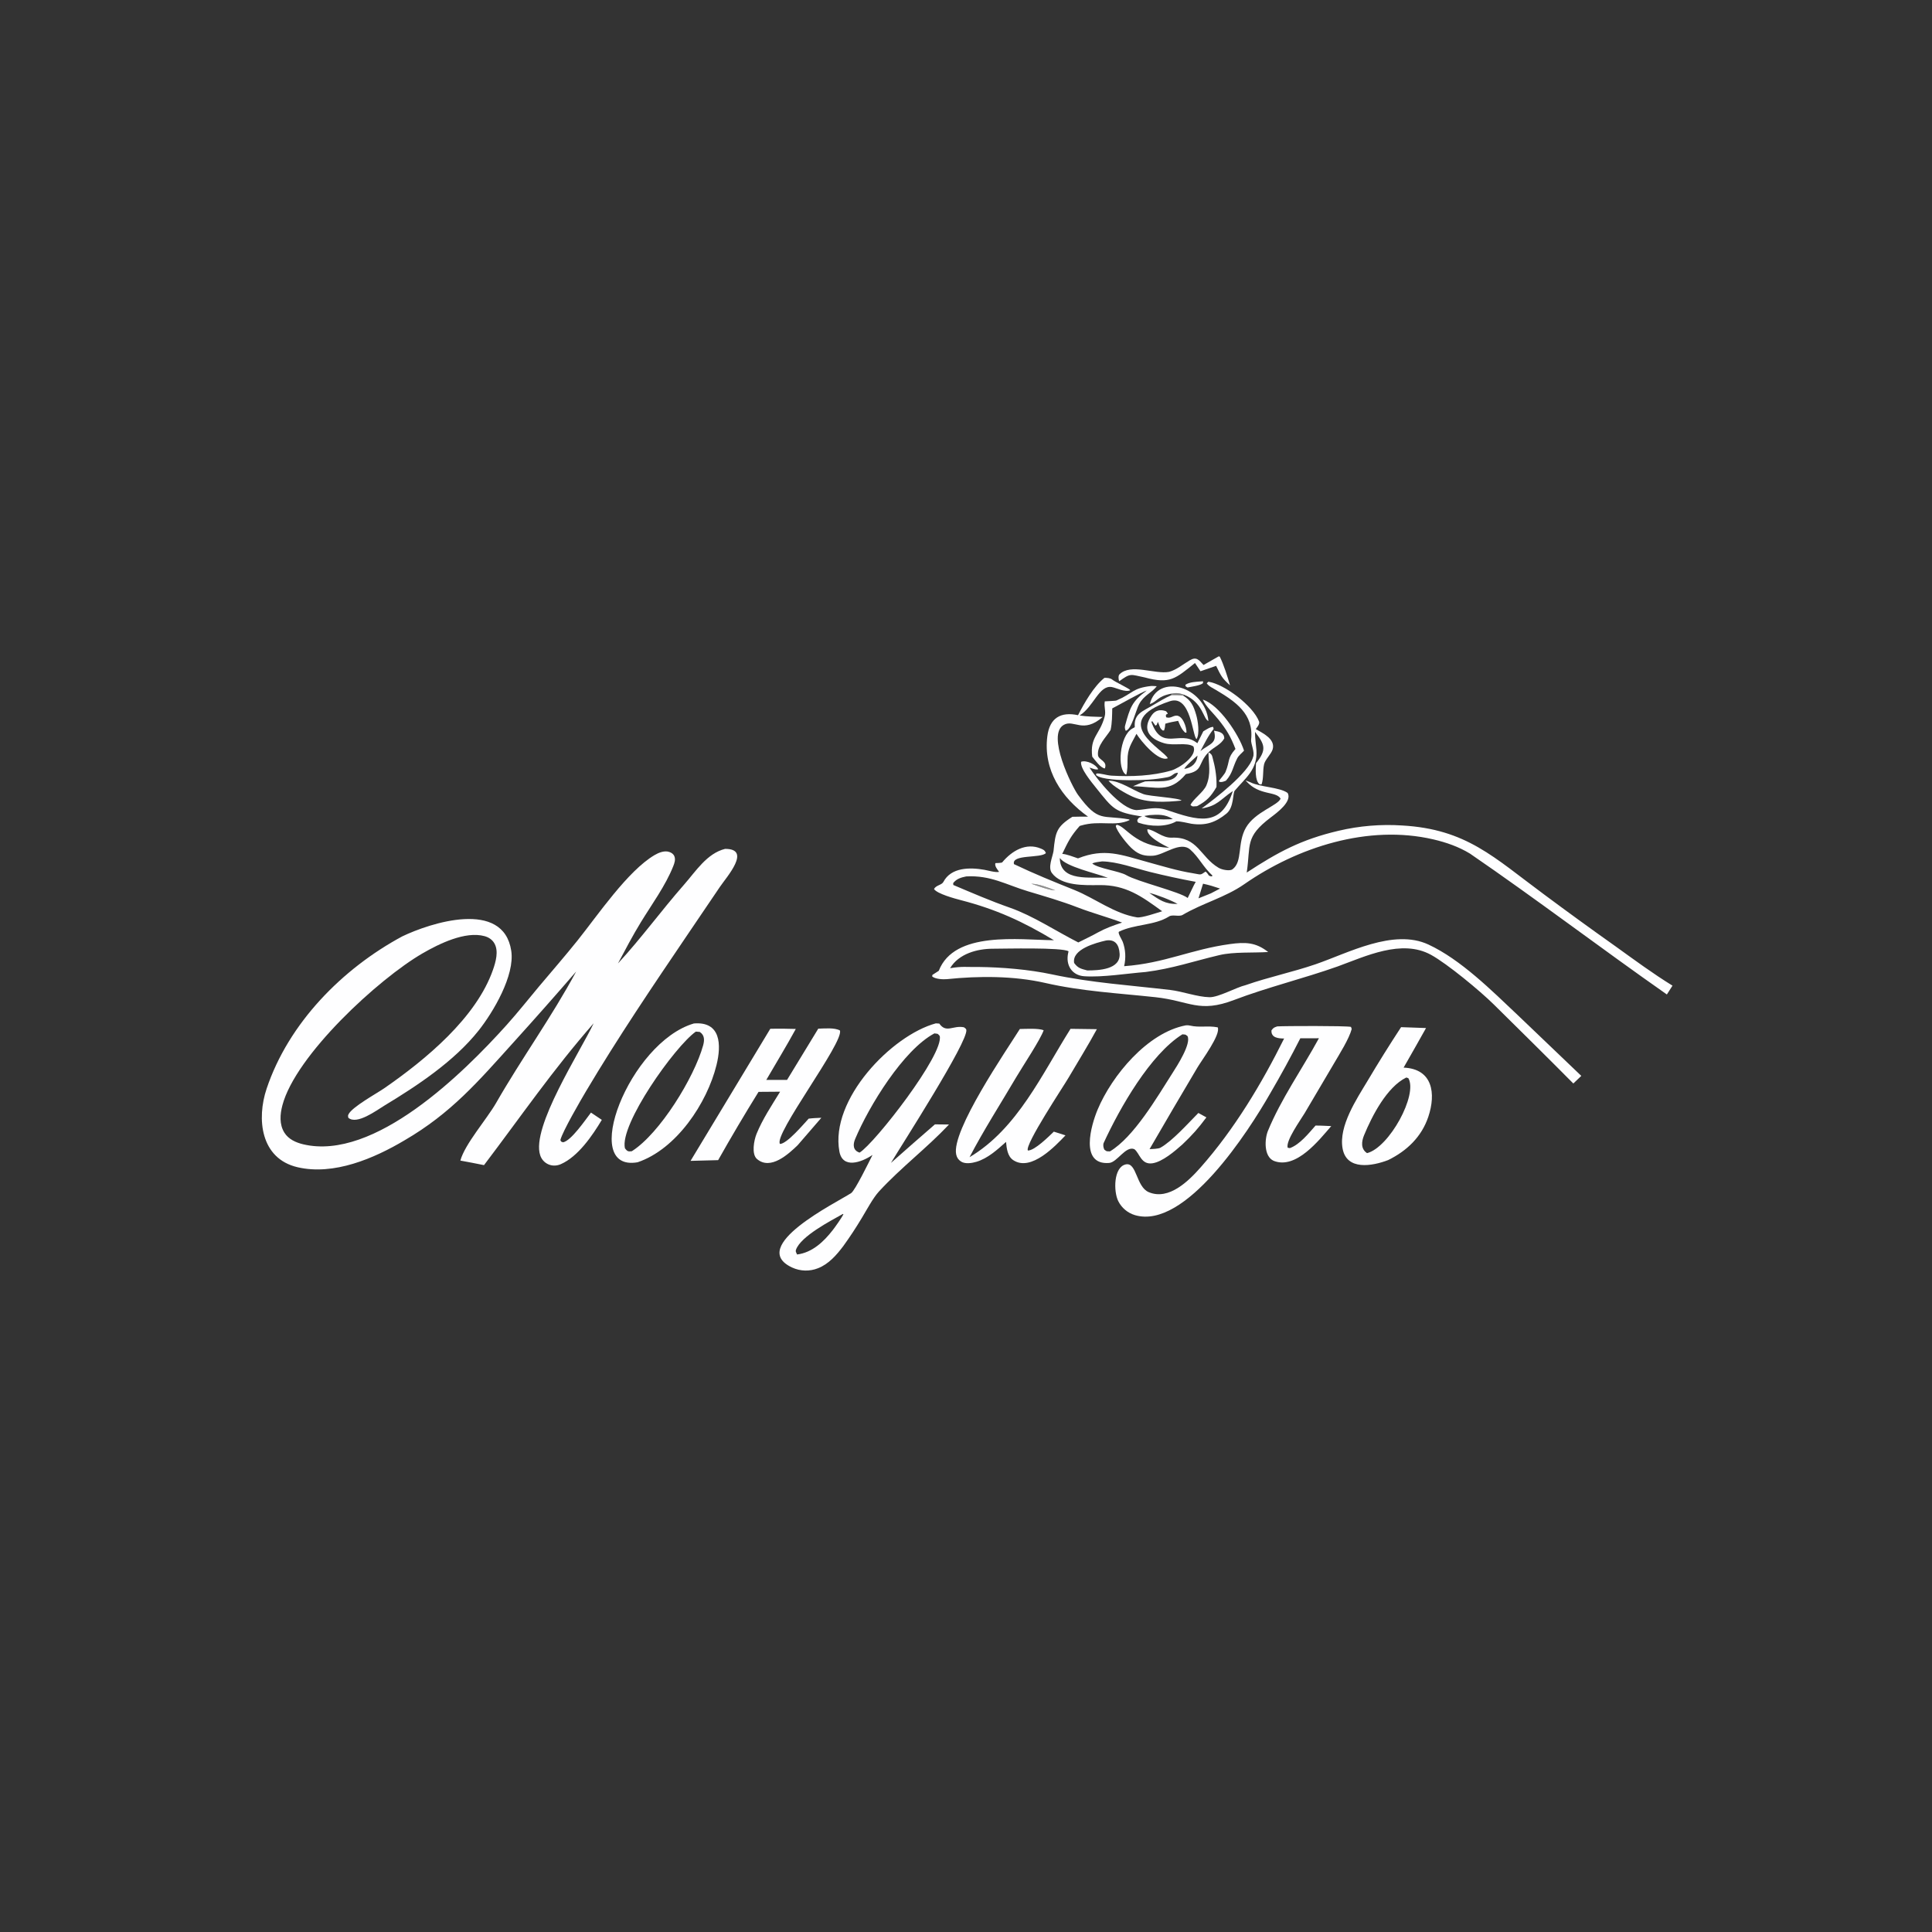 <?xml version="1.0" encoding="utf-8"?> <svg xmlns="http://www.w3.org/2000/svg" xmlns:xlink="http://www.w3.org/1999/xlink" width="3565" height="3565" viewBox="0 0 3565 3565"><rect x="0" y="0" width="3565" height="3565" fill="#333333" stroke="none"/><path fill="#FEFEFF" transform="matrix(1.782 0 0 1.782 -0 0)" d="M750.808 879.004C778.634 878.935 752.54 907.907 745.518 918.261L712.291 967.293C676.136 1020.69 639.704 1074.57 606.784 1130.03C601.398 1139.1 582.612 1171.31 580.257 1180.49C581.356 1182.7 580.564 1181.81 583.023 1182.85C591.472 1181.29 606.18 1159.56 611.946 1152.08L623.175 1159.6C613.532 1175.73 598.624 1197.65 580.703 1205.49C576.622 1207.27 571.992 1207.48 567.878 1205.68C563.768 1203.87 560.799 1200.54 559.376 1196.3C549.65 1167.26 601.369 1088.24 614.708 1059.59C572.025 1108.41 539.992 1155.31 501.178 1206.48C493.212 1204.78 484.742 1203.31 476.705 1201.77C481.285 1184.74 504.095 1158.87 513.781 1141.96C540.132 1095.97 571.535 1052.69 596.62 1005.99C575.407 1030.54 553.912 1054.84 532.137 1078.9C495.352 1119.65 467.406 1152.57 418.866 1180.8C387.296 1199.56 345.598 1217.41 308.076 1208.64C269.69 1199.66 265.638 1158.5 276.062 1127.38C298.824 1059.41 354.384 1003.08 416.519 969.612C445.418 955.718 521.238 930.87 529.396 984.557C533.27 1010.05 510.699 1048.13 495.439 1067.3C470.287 1098.9 432.378 1124.09 397.966 1144.87C389.968 1149.71 369.483 1165.09 360.697 1157.44C360.424 1155.84 360.1 1155.48 360.835 1153.92C364.448 1146.28 389.975 1132.34 397.927 1126.84C440.518 1097.37 493.192 1053.97 510.541 1004.02C513.333 995.98 516.384 985.256 512.172 977.272C510.01 973.174 506.178 970.569 501.768 969.368C481.632 963.885 454.364 977.454 437.503 987.214C392.043 1013.53 306.011 1092.72 292.389 1144.63C289.94 1153.96 289.146 1164.33 294.478 1172.86C298.741 1179.68 306.402 1183.11 313.963 1184.91C387.778 1202.46 480.162 1110.78 524.618 1061.34C536.258 1048.4 547.079 1034.65 558.276 1021.31C571.545 1005.51 585.151 989.952 598.035 973.84C619.146 947.439 649.899 901.958 677.671 885.49C681.925 882.968 687.972 880.458 692.982 882.174C695.285 882.964 697.295 884.243 698.27 886.584C699.701 890.023 698.446 893.643 697.163 896.884C689.169 917.08 674.885 936.497 663.537 955.049C655.072 968.888 647.548 983.319 639.899 997.62C663.991 971.594 684.903 942.712 708.28 916.103C720.625 902.051 732.013 883.697 750.808 879.004Z"></path><path fill="#FEFEFF" transform="matrix(1.782 0 0 1.782 -0 0)" d="M1143.66 701.877C1146.39 701.931 1149.61 701.966 1151.73 703.73C1154.72 706.215 1169.27 712.81 1170.47 714.759C1164.86 717.153 1155.82 712.176 1151.13 711.413C1138.05 709.286 1132.56 731.644 1117.97 740.858C1125.15 742.091 1134.38 742.163 1141.83 742.437C1121.27 760.182 1112.28 744.637 1101.6 750.551C1083.32 760.672 1109.94 814.446 1116.32 823.15C1137.76 852.39 1141.52 843.444 1169.25 848.504L1169.65 849.2C1154.52 856.355 1139.07 849.029 1119.36 854.853L1118.01 855.263C1108.66 865.85 1106.12 871.339 1099.93 884.205C1103.92 884.272 1112.01 887.383 1116.26 888.83C1143.85 877.933 1160.56 885.059 1188.31 892.656C1203.73 896.88 1219.38 901.733 1235.23 904.228C1243.8 905.579 1242.43 906.676 1248.36 902.481C1250.16 903.99 1250.52 904.809 1251.89 906.725C1254.8 907.599 1253.65 907.891 1255.66 906.826C1245.8 897.77 1241.43 887.657 1232.52 879.766C1222.14 870.575 1205.31 885.462 1193.88 886.102C1185.84 886.552 1179.98 885.379 1173.44 879.797C1168.55 876.037 1156.01 860.542 1155.38 855.184L1156.35 854.024C1165.9 855.367 1175 876.636 1210.68 877.809C1205.47 875.451 1186.39 865.845 1188.2 858.635C1195.86 859.395 1203.42 867.777 1213.29 867.387C1240.58 866.309 1242.78 887.396 1261.87 898.61C1265.64 900.823 1273.53 902.095 1276.13 900.216C1287.06 892.292 1280.88 873.123 1290.14 857.013C1299.54 840.663 1323.37 834.107 1326.04 826.941C1321.07 818.933 1304.32 824.12 1290.73 809.179L1289.76 808.096C1290.66 808.458 1294.18 809.751 1294.66 810C1304.55 815.093 1325.05 815.032 1333.35 821.11C1338.22 829.864 1322.37 841.526 1315.78 846.505C1288.84 866.878 1295.22 874.71 1290.98 903.517C1323.46 882.307 1347.12 869.397 1386.13 860.241C1407.67 855.167 1429.85 853.325 1451.93 854.775C1518.68 858.605 1546.81 887.795 1598.71 926.062C1623.32 944.382 1648.14 962.412 1673.18 980.147C1692.87 994.3 1711.2 1007.88 1731.85 1020.64L1726.02 1029.76C1657.66 981.885 1591.01 931.099 1522.16 883.911C1510.39 876.717 1497.36 872.232 1484.14 869.162C1416.84 853.534 1343.67 877.106 1288.25 915.692C1268.8 929.227 1245.07 935.283 1224.6 947.371C1220.89 949.566 1213.65 946.522 1210.3 949.136C1195.23 958.468 1175.02 956.833 1158.81 964.686C1156.85 965.638 1161.76 972.956 1162.6 975.267C1165.58 983.429 1165.97 992.041 1164.03 1000.48C1206.16 997.401 1232.81 983.202 1273.42 977.599C1289.56 975.371 1300.36 975.662 1313.18 985.802C1297.5 986.823 1277.66 985.458 1262.64 989.003C1235.86 995.322 1214.16 1002.95 1186.37 1006.48C1167.24 1007.98 1141.69 1012.17 1122.75 1010.9C1110.3 1010.07 1103.13 999.679 1106.12 986.587L1106.47 985.084C1100.2 980.8 1039.85 982.402 1028.28 982.395C1011.99 982.385 992.818 987.502 983.797 1002.54C997.041 1000.41 1000.16 1001.51 1012.93 1001.28C1037.58 1001.55 1065.34 1003.84 1089.59 1009.02C1130.17 1017.7 1170.47 1020.23 1211.6 1025.07C1224.75 1026.62 1239.64 1032.32 1252.43 1032.6C1261.76 1032.8 1280.03 1022.39 1289.94 1020.06C1313.89 1011.67 1338.19 1006.73 1362.27 998.474C1395.76 986.989 1442.86 961.254 1479.07 978.038C1512.63 993.59 1544.8 1025.85 1571.63 1051.17L1637.41 1114.07L1629.15 1121.95C1602.03 1094.58 1574.27 1067.26 1546.8 1040.1C1532.73 1026.19 1498.47 997.812 1481.65 988.641C1451.34 972.114 1414.04 990.229 1385.13 1000.74C1350.75 1012.97 1311.79 1022.52 1278.01 1035.42C1241.35 1049.42 1232.1 1036.44 1196.34 1032.58C1157.62 1028.4 1120.45 1026.54 1082.28 1017.82C1049.81 1010.41 1013.44 1010.5 980.559 1013.89C976.565 1014.3 968.161 1013.85 965.202 1011.02L965.526 1009.48L972.09 1005.25C988.193 963.645 1055.31 973.238 1091.35 973.6C1059.21 954.229 1031.36 941.523 994.983 932.101C988.955 930.539 970.34 925.53 967.152 920.563C969.292 916.511 975.15 916.512 976.847 913.25C984.8 897.968 1004.42 898.047 1019.23 900.651C1023.04 901.32 1030.66 903.649 1034.57 902.816C1032.73 900.217 1029.73 896.822 1030.71 893.751C1031.77 893.732 1037.24 893.602 1037.78 892.948C1047.64 881.11 1062.48 872.095 1078.01 878.777C1080.8 879.978 1081.96 880.592 1083.01 883.332C1077.86 889.018 1047.24 884.275 1049.95 894.8C1071.42 905.053 1090.69 912.795 1112.67 921.645C1133.7 930.106 1153.86 946.122 1177.26 949.907C1182.25 950.714 1198.11 945.172 1203.4 943.586C1181.92 927.954 1165.69 916.214 1138.44 916.501C1122.98 916.664 1099.26 917.571 1089.21 903.99C1084.85 898.102 1089.92 887.468 1090.92 881.188C1092.89 861.897 1093.69 856.328 1110.45 845.777C1115.63 845.579 1121.4 845.648 1126.63 845.607C1099.12 826.026 1080.11 797.2 1084.5 762.372C1086.92 743.176 1098.64 736.803 1116.29 740.564C1122.85 727.839 1132.43 710.928 1143.66 701.877ZM1136.84 965.555C1145.47 960.882 1152.57 958.426 1161.9 955.318C1146.95 949.691 1131.06 945.433 1116.42 939.804C1098.46 932.892 1082.63 928.384 1064.4 922.902C1041.68 916.068 1025.87 906.163 1000.57 907.512C995.167 908.62 990.553 909.898 987.014 914.412L987.123 916.387C1007.17 924.84 1025.33 932.75 1045.97 939.991C1069.75 948.332 1093.93 964.429 1116.57 975.894C1122.53 972.822 1131.36 968.734 1136.84 965.555ZM1229.85 929.853C1232.13 925.479 1236 916.621 1238.15 913.136C1222.19 910.181 1206.33 906.747 1190.58 902.837C1174.84 898.862 1156.95 892.264 1141.25 891.952C1138.25 892.394 1133.47 892.809 1131.01 894.157C1137.26 899.346 1159.1 902.014 1166.25 906.19C1177.88 912.98 1221.72 923.424 1229.85 929.853ZM1190.09 924.634C1200.49 931.714 1206.29 936.307 1219.34 936.039C1213.94 932.639 1196.55 925.893 1190.09 924.634ZM1245.73 915.065L1241.03 930.212L1253.86 925.054L1263.34 920.107C1256.63 917.82 1252.63 916.581 1245.73 915.065ZM1092.67 921.957C1085.45 919.085 1075.67 915.358 1067.88 915.078C1074.25 917.252 1086.53 921.912 1092.67 921.957ZM1097.41 888.433C1097.8 913.84 1129.48 907.652 1147.13 908.999L1146.17 908.616C1134.68 904.168 1103.95 897.596 1097.41 888.433ZM1125.84 1004.88C1137.84 1004.88 1160.36 1003.94 1159.36 987.532C1158.79 978.237 1154.76 972.399 1145.28 973.869C1134.63 976.304 1109.7 982.94 1112.27 997.156C1116.29 1002.64 1119.33 1003.12 1125.84 1004.88Z"></path><path fill="#FEFEFF" fill-opacity="0.016" transform="matrix(1.782 0 0 1.782 -0 0)" d="M1190.09 924.634C1196.55 925.893 1213.94 932.639 1219.34 936.039C1206.29 936.307 1200.49 931.714 1190.09 924.634Z"></path><path fill="#FEFEFF" fill-opacity="0.463" transform="matrix(1.782 0 0 1.782 -0 0)" d="M1067.88 915.078C1075.67 915.358 1085.45 919.085 1092.67 921.957C1086.53 921.912 1074.25 917.252 1067.88 915.078Z"></path><path fill="#FEFEFF" transform="matrix(1.782 0 0 1.782 -0 0)" d="M969.043 1059.67L972.617 1059.89C979.9 1070.26 986.832 1061.45 998.149 1063.74C999.128 1064.53 1000.37 1065.08 1000.62 1066.4C1002.82 1078.23 933.63 1185.69 922.547 1204.19C937.658 1190.79 952.849 1177.48 968.117 1164.26L982.685 1164.42C959.457 1189.02 932.878 1209.06 910.182 1233.72C903.979 1240.46 897.403 1252.93 892.407 1261.16C886.45 1271.12 880.065 1280.82 873.269 1290.23C866.282 1299.51 858.116 1308.95 846.994 1313.26C838.325 1316.7 828.625 1316.41 820.172 1312.48C773.584 1290.68 865.846 1245.5 881.327 1235.45C885.436 1232.79 900.163 1202.44 903.492 1195.91C891.837 1203.85 872.521 1210.47 869.179 1192.36C859.231 1138.43 923.323 1072.09 969.043 1059.67ZM890.084 1193.52C905.779 1183.9 977.946 1091.32 973.036 1072.66C970.297 1069.77 971.962 1070.79 967.563 1070.06C935.371 1087.22 899.879 1145.22 885.515 1179.38C883.071 1185.19 883.131 1191.26 890.084 1193.52ZM825.347 1299.01C841.043 1297.04 852.915 1285.82 862.259 1273.81C864.61 1270.79 872.022 1260.46 873.341 1257.25L872.814 1257.01C860.709 1263.86 829.291 1279.93 824.233 1294.07C823.542 1296 824.388 1296.67 825.347 1299.01Z"></path><path fill="#FEFEFF" transform="matrix(1.782 0 0 1.782 -0 0)" d="M1227.85 1061.74C1229.74 1061.61 1230.41 1061.56 1232.29 1061.99C1242.13 1064.29 1250.52 1061.79 1260.93 1063.8C1264.26 1071.27 1244.66 1097.4 1239.86 1105.48C1223.21 1133.53 1206.71 1161.66 1190.36 1189.89C1193.05 1189.79 1199.37 1189.69 1201.61 1188.44C1214.19 1181.37 1230.5 1162.9 1240.89 1152.47L1249.21 1157.03C1240.68 1168.51 1234.66 1175.28 1224.28 1185.12C1216.59 1191.95 1203.63 1203.12 1193.28 1204.58C1181.43 1206.25 1180.12 1194.01 1174.58 1189.94C1165.6 1186.21 1156.91 1203.59 1148.42 1204.24C1117.72 1206.51 1129.85 1165 1136.6 1148.92C1151.47 1113.52 1188.28 1069.23 1227.85 1061.74ZM1149.31 1192.27C1174.26 1177.33 1198.37 1135.73 1214.12 1111.1C1218.91 1103.6 1233.67 1080.76 1229.65 1072.87C1226.72 1070.75 1228.35 1071.52 1224.37 1071.02C1191.14 1091.74 1159.57 1147.2 1142.95 1183.28C1141.96 1185.42 1142.51 1188.32 1143.5 1190.39C1146.72 1192.7 1144.91 1191.91 1149.31 1192.27Z"></path><path fill="#FEFEFF" transform="matrix(1.782 0 0 1.782 -0 0)" d="M1322.58 1062.82C1330.56 1062.34 1393.24 1062.11 1398.92 1063.32L1399.68 1065.48C1397.05 1075.56 1387.04 1091.41 1381.54 1100.82L1350.93 1152.7C1346.58 1159.96 1331.15 1181.33 1333.38 1188.47L1335.65 1188.86C1345.89 1185.14 1354.97 1173.73 1362.22 1165.51C1367.16 1165.45 1373.43 1165.86 1378.48 1166.06C1365.86 1180.59 1342.05 1211.22 1318.9 1202.03C1308.42 1197.37 1309.53 1179.26 1312.94 1170.97C1326.63 1137.69 1348.52 1106.71 1365.72 1075.1L1346.47 1075.13C1336.61 1094.49 1326.19 1113.56 1315.22 1132.31C1293.08 1170.99 1227.45 1273.7 1175.2 1258.25C1167.7 1256 1161.47 1250.76 1157.95 1243.77C1152.93 1233.77 1153.02 1208.53 1165.67 1205.73C1177.19 1203.18 1176.36 1228.9 1189.5 1234.46C1210.51 1243.34 1231.16 1222.47 1243.24 1208.81C1278.14 1169.34 1306.37 1122.27 1329.69 1075.36C1323.88 1075.35 1315.93 1074.7 1316.61 1066.84C1318.96 1063.88 1319.14 1064.08 1322.58 1062.82Z"></path><path fill="#FEFEFF" transform="matrix(1.782 0 0 1.782 -0 0)" d="M718.49 1059.79C746.541 1057.46 747.052 1082.01 741.963 1102.71C732.236 1142.28 700.333 1189.98 660.244 1203.51C599.467 1214.2 651.685 1079.41 718.49 1059.79ZM654.216 1192.09C683.256 1173.75 718.891 1115.67 728.062 1082.58C729.556 1077.18 729.76 1071.87 724.544 1068.54L720.529 1068.21C698.736 1083.58 641.227 1164.65 647.129 1189.1C649.415 1191.95 650.219 1192.66 654.216 1192.09Z"></path><path fill="#FEFEFF" transform="matrix(1.782 0 0 1.782 -0 0)" d="M797.616 1065.3C806.841 1065.06 814.857 1065.2 824.036 1065.46C814.708 1082.59 803.356 1101.26 793.467 1118.26L814.975 1118.24L847.309 1065.17C854.008 1065.01 864.024 1063.93 869.726 1067.03C874.193 1079.07 800.399 1175.33 807.689 1184.56C814.975 1184.35 832.081 1164.03 837.373 1158.34C841.922 1157.76 845.937 1157.65 850.497 1157.46L825.989 1185.83C816.556 1194.9 797.923 1212.27 783.818 1200.11C777.973 1195.07 780.764 1180.64 783.345 1174.24C789.495 1159 799.16 1144.55 807.795 1130.44L785.462 1130.61C771.036 1153.89 757.091 1177.46 743.637 1201.31L715.067 1202.06L797.616 1065.3Z"></path><path fill="#FEFEFF" transform="matrix(1.782 0 0 1.782 -0 0)" d="M1108.53 1065.33L1135.79 1065.7C1127.11 1081.79 1115.93 1099.82 1106.57 1115.77C1101.46 1124.63 1060.93 1185.34 1064.33 1191.35C1071.35 1191.54 1086.3 1176.52 1091.23 1171.8L1103.31 1175.65C1093.07 1186.28 1067.79 1213.59 1049.21 1201.31C1043.25 1197.37 1042.37 1189.17 1041.74 1182.42C1032.67 1190.48 1022.98 1199.45 1011.09 1203.02C1006.51 1204.4 999.52 1205.55 995.187 1202.78C992.409 1201.01 990.863 1198.71 990.151 1195.53C984.683 1171.15 1042.39 1087.3 1056.04 1065.51C1062.36 1065.4 1075.15 1064.62 1080.69 1066.79C1077.59 1076.15 1058.56 1104.77 1052.33 1115.36C1036.35 1142.53 1018.53 1170.31 1003.95 1198.24C1053.53 1168.9 1079.07 1112 1108.53 1065.33Z"></path><path fill="#FEFEFF" transform="matrix(1.782 0 0 1.782 -0 0)" d="M1450.8 1063.61L1476.65 1064.52C1469.1 1078.18 1461.12 1091.91 1453.41 1105.5C1483.72 1106.77 1487 1132.5 1479.03 1156.33C1472.05 1177.18 1456.86 1191.7 1437.4 1201.25C1420.97 1207.54 1394.31 1212.35 1390.21 1189.14C1386.11 1165.96 1404.74 1138.17 1416.03 1119.33C1427.2 1100.5 1438.79 1081.92 1450.8 1063.61ZM1415.57 1194.05C1438.57 1188.21 1468.42 1133.42 1458.31 1116.43L1456.21 1115.75C1436.06 1125.55 1420.78 1155.46 1412.51 1175.43C1409.79 1182.02 1408.87 1189.71 1415.57 1194.05Z"></path><path fill="#FEFEFF" transform="matrix(1.782 0 0 1.782 -0 0)" d="M1251.25 705.898C1268.03 708.417 1297.64 731.002 1303.74 747.146C1304.66 749.574 1301.71 753.12 1300.35 754.972C1307.57 759.148 1321.11 765.387 1317.74 776.133C1316.26 780.852 1310.09 786.477 1308.96 791.317C1307.39 798.006 1308.66 805.569 1306.34 812.201L1304.41 812.223C1299.25 808.451 1300.3 796.245 1300.58 790.351C1311.88 776.245 1309.78 771.042 1299.56 757.818C1299.43 763.595 1300.65 771.623 1301.01 776.611C1302.46 796.779 1289.58 805.602 1278.56 818.73C1276.37 821.348 1277.88 836.058 1269.99 842.471C1258.73 851.627 1248.59 855.105 1233.9 853.03C1228.88 852.098 1222.95 850.469 1218.13 850.48C1207.49 856.611 1190.89 855.98 1179.06 851.973C1177.64 851.492 1177.89 850.53 1177.63 849.12C1179.99 845.805 1178.48 847.107 1182.68 845.525C1154.08 840.916 1152.85 838.104 1134.91 815.731C1130.61 810.315 1118.27 795.725 1119.47 788.813C1125.01 786.743 1135.14 791.789 1137.17 796.532C1134.54 797.367 1131.28 795.771 1128.15 794.839C1136.06 807.042 1160.47 837.908 1176.83 838.859C1189.18 838.125 1196.12 834.721 1208.51 838.848C1239.49 849.164 1264.31 857.901 1276.59 819.101C1262.93 828.405 1260.68 834.496 1244.27 837.154C1257.77 827.226 1293.07 800.36 1297.45 784.145C1299.68 778.893 1295.04 770.281 1295.52 765.821C1298.41 739.243 1279.24 726.423 1259.06 714.419C1256.24 712.739 1251.49 710.576 1249.57 707.53L1251.25 705.898ZM1212.16 848.335L1214.44 848.102C1206.53 843.026 1198.97 843.394 1190.17 844.039L1185.07 844.908C1187.94 847.757 1200.61 848.505 1204.99 848.492C1207.38 848.476 1209.77 848.424 1212.16 848.335Z"></path><path fill="#FEFEFF" fill-opacity="0.012" transform="matrix(1.782 0 0 1.782 -0 0)" d="M1190.17 844.039C1198.97 843.394 1206.53 843.026 1214.44 848.102L1212.16 848.335C1209.77 848.424 1207.38 848.476 1204.99 848.492C1200.61 848.505 1187.94 847.757 1185.07 844.908L1190.17 844.039Z"></path><path fill="#FEFEFF" transform="matrix(1.782 0 0 1.782 -0 0)" d="M1169.23 807.917C1161.59 807.813 1139.94 807.362 1134.93 802.505L1135.24 800.989C1139.23 800.454 1145.63 802.845 1151.02 803.176C1171.33 804.361 1193.3 803.545 1212.9 797.832C1220.93 795.492 1240.36 782.764 1235.73 772.891C1228.54 768.359 1215.57 772.549 1205.43 769.578C1190.2 765.12 1182.22 755.304 1192.63 740.552C1196.15 735.551 1201.45 734.181 1207.48 736.485C1211.92 741.716 1205.97 736.944 1207.54 742.738C1211.96 744.196 1213.96 741.414 1217.64 741.04C1224.75 740.318 1228.78 753.358 1228.6 758.555L1227.25 758.641C1223.24 754.956 1222.11 751.363 1219.96 746.429C1215.06 747.329 1211.46 747.927 1206.65 749.389C1206.34 752.608 1206.39 753.191 1205.39 756.351L1204.01 756.437C1201.35 754.472 1201.2 753.18 1200.08 750.249L1199.4 748.588L1198.96 747.462C1197.6 750.623 1198.44 750.463 1196.4 751.378L1193.06 746.638L1192.27 747.609C1203.26 778.485 1221.03 755.648 1238.91 768.895L1239.85 769.603L1245.99 757.291C1249.05 755.505 1252.84 752.748 1256.19 752.658L1256.71 754.814C1251.12 761.628 1247.25 769.933 1243.02 777.716C1253.15 769.754 1260.45 770.054 1257.11 756.646C1262.48 757.516 1267.45 758.601 1267.76 764.452C1264.24 771.203 1257.29 773.244 1251.36 778.996C1239.76 790.894 1246.61 798.455 1227.98 801.53C1210.93 821.876 1197.65 814.557 1173.27 814.163C1177.45 812.36 1181.43 810.514 1185.78 809.172C1194.96 808.206 1216.63 812.23 1219.75 800.164C1214.87 800.305 1214.55 803.683 1209 804.774C1195.54 807.424 1182.84 807.9 1169.23 807.917ZM1226.41 796.171C1233.89 795.069 1239.43 790.271 1239.98 782.376C1237.37 784.806 1226.79 793.834 1226.41 796.171Z"></path><path fill="#FEFEFF" fill-opacity="0.016" transform="matrix(1.782 0 0 1.782 -0 0)" d="M1239.98 782.376C1239.43 790.271 1233.89 795.069 1226.41 796.171C1226.79 793.834 1237.37 784.806 1239.98 782.376Z"></path><path fill="#FEFEFF" transform="matrix(1.782 0 0 1.782 -0 0)" d="M1213.07 719.748C1217.15 719.776 1221.04 719.67 1225.08 720.229C1233.39 725.216 1235.85 730.839 1238.61 740.14C1240.47 746.427 1242.46 759.905 1239.01 765.334C1234.73 762.484 1233.24 718.925 1211.46 726.075C1147 747.23 1205.46 776.456 1209.25 785.145C1199.71 789.349 1181.48 767.484 1176.8 759.868C1171.54 770.187 1167.49 774.713 1167.53 787.392C1167.55 792.247 1167.57 797.622 1166.18 802.278C1156.32 796.986 1159.26 761.873 1172.39 754.485L1173.9 753.625C1174.28 753.419 1174.66 753.212 1175.04 753.006L1174.97 751.601C1174.47 738.931 1183.51 736.43 1193.42 730.508C1199.8 726.754 1206.31 722.712 1213.07 719.748Z"></path><path fill="#FEFEFF" transform="matrix(1.782 0 0 1.782 -0 0)" d="M1192.02 710.329C1194.44 710.287 1195.39 710.394 1197.8 710.58C1192.91 717.311 1184.46 719.762 1179.43 729.324C1176.13 735.579 1171.84 755.254 1165.71 756.743C1164.8 755.046 1164.53 753.15 1165.04 751.289C1170.23 732.424 1172.08 726.353 1187.49 715.013C1181.63 716.839 1159.4 729.631 1151.72 733.547C1151.54 741.124 1151.63 748.501 1149.99 755.906C1145.62 763.138 1135.91 771.922 1136.96 782.003C1137.49 787.068 1147.13 787.962 1144.04 795.738C1139.39 794.963 1134.08 787.335 1130.99 783.5C1128.46 763.051 1138.52 761.285 1143.79 742.329C1145.47 736.311 1142.95 732.317 1143.99 726.252C1146.27 725.995 1154.79 725.897 1156.16 725.307C1173.71 717.749 1172.18 712.617 1192.02 710.329Z"></path><path fill="#FEFEFF" transform="matrix(1.782 0 0 1.782 -0 0)" d="M1262.01 679.608L1263.08 679.983C1267.16 688.142 1271.13 700.83 1273.66 709.636C1265.1 701.884 1264.41 699.96 1259.31 689.484L1243.1 695.064L1237.39 686.538C1217.05 702.773 1211.74 708.583 1185.35 701.474C1170.47 698.428 1170.95 696.656 1158.98 705.409C1158.06 703.636 1157.87 699.644 1159.09 698.394C1170.64 686.505 1195.96 698.561 1210.71 695.669C1218.45 693.494 1225.12 687.777 1232.02 683.735C1238.98 679.654 1241.26 683.273 1246.25 688.592L1262.01 679.608Z"></path><path fill="#FEFEFF" transform="matrix(1.782 0 0 1.782 -0 0)" d="M1245.5 724.429C1262.47 729.799 1282.77 760.467 1288.18 777.264C1286 779.782 1282.77 782.084 1281.13 785.248C1276.45 794.317 1276.42 800.721 1269.4 808.409C1266.68 809.392 1265.53 810.098 1262.67 809.617L1262.21 808.469C1264.02 806.103 1268.09 801.561 1269.02 799.31C1273.85 787.588 1270.48 785.476 1279.31 775.536C1274.28 762.584 1270.27 755.858 1261.49 744.856C1256.66 738.806 1248.21 731.081 1245.5 724.429Z"></path><path fill="#FEFEFF" transform="matrix(1.782 0 0 1.782 -0 0)" d="M1251.36 778.996C1255.45 781.332 1254.92 782.178 1256.45 787.853C1258.72 796.329 1260.01 806.155 1259.65 814.926C1253.96 824.699 1249.75 829.309 1239.5 834.784C1235.28 834.917 1235.25 835.674 1232.73 833.692C1234.71 828.112 1246.31 820.199 1249.18 813.278C1254.21 801.143 1251.43 791.257 1251.36 778.996Z"></path><path fill="#FEFEFF" transform="matrix(1.782 0 0 1.782 -0 0)" d="M1190.61 729.08C1198.55 696.741 1247.83 710.392 1251.3 746.554C1245.95 744.999 1245.73 727.172 1226.09 719.413C1221.13 717.617 1217.79 717.289 1212.66 718.313C1198.28 721.149 1198.62 726.316 1190.61 729.08Z"></path><path fill="#FEFEFF" transform="matrix(1.782 0 0 1.782 -0 0)" d="M1147.87 808.369C1159.52 808.265 1172.62 818.115 1183.88 822.246C1190.76 824.771 1220.65 826.032 1223.55 828.985C1207.23 830.647 1187.92 831.739 1172.5 824.796C1165.87 821.814 1152.14 814.07 1147.87 808.369Z"></path><path fill="#FEFEFF" fill-opacity="0.02" transform="matrix(1.782 0 0 1.782 -0 0)" d="M1169.23 807.917C1182.84 807.9 1195.54 807.424 1209 804.774C1214.55 803.683 1214.87 800.305 1219.75 800.164C1216.63 812.23 1194.96 808.206 1185.78 809.172C1181.86 809.109 1171.94 809.654 1169.23 807.917Z"></path><defs><linearGradient id="gradient_0" gradientUnits="userSpaceOnUse" x1="1255.317" y1="766.609" x2="1247.599" y2="764.472"><stop offset="0" stop-color="white" stop-opacity="0"></stop><stop offset="1" stop-color="white" stop-opacity="0.059"></stop></linearGradient></defs><path fill="url(#gradient_0)" transform="matrix(1.782 0 0 1.782 -0 0)" d="M1243.02 777.716C1247.25 769.933 1251.12 761.628 1256.71 754.814L1257.11 756.646C1260.45 770.054 1253.15 769.754 1243.02 777.716Z"></path><path fill="#FEFEFF" transform="matrix(1.782 0 0 1.782 -0 0)" d="M1243.99 705.583L1245.75 705.476L1245.66 707.404C1243.05 709.83 1233.87 711.042 1229.7 711.87L1227.73 710.702L1227.44 709.106C1231.61 706.173 1238.89 705.928 1243.99 705.583Z"></path><path fill="#FEFEFF" fill-opacity="0.035" transform="matrix(1.782 0 0 1.782 -0 0)" d="M1190.61 729.08C1198.62 726.316 1198.28 721.149 1212.66 718.313L1213.07 719.748C1206.31 722.712 1199.8 726.754 1193.42 730.508L1190.61 729.08Z"></path><path fill="#FEFEFF" fill-opacity="0.369" transform="matrix(1.782 0 0 1.782 -0 0)" d="M1212.66 718.313C1217.79 717.289 1221.13 717.617 1226.09 719.413L1225.08 720.229C1221.04 719.67 1217.15 719.776 1213.07 719.748L1212.66 718.313Z"></path></svg> 